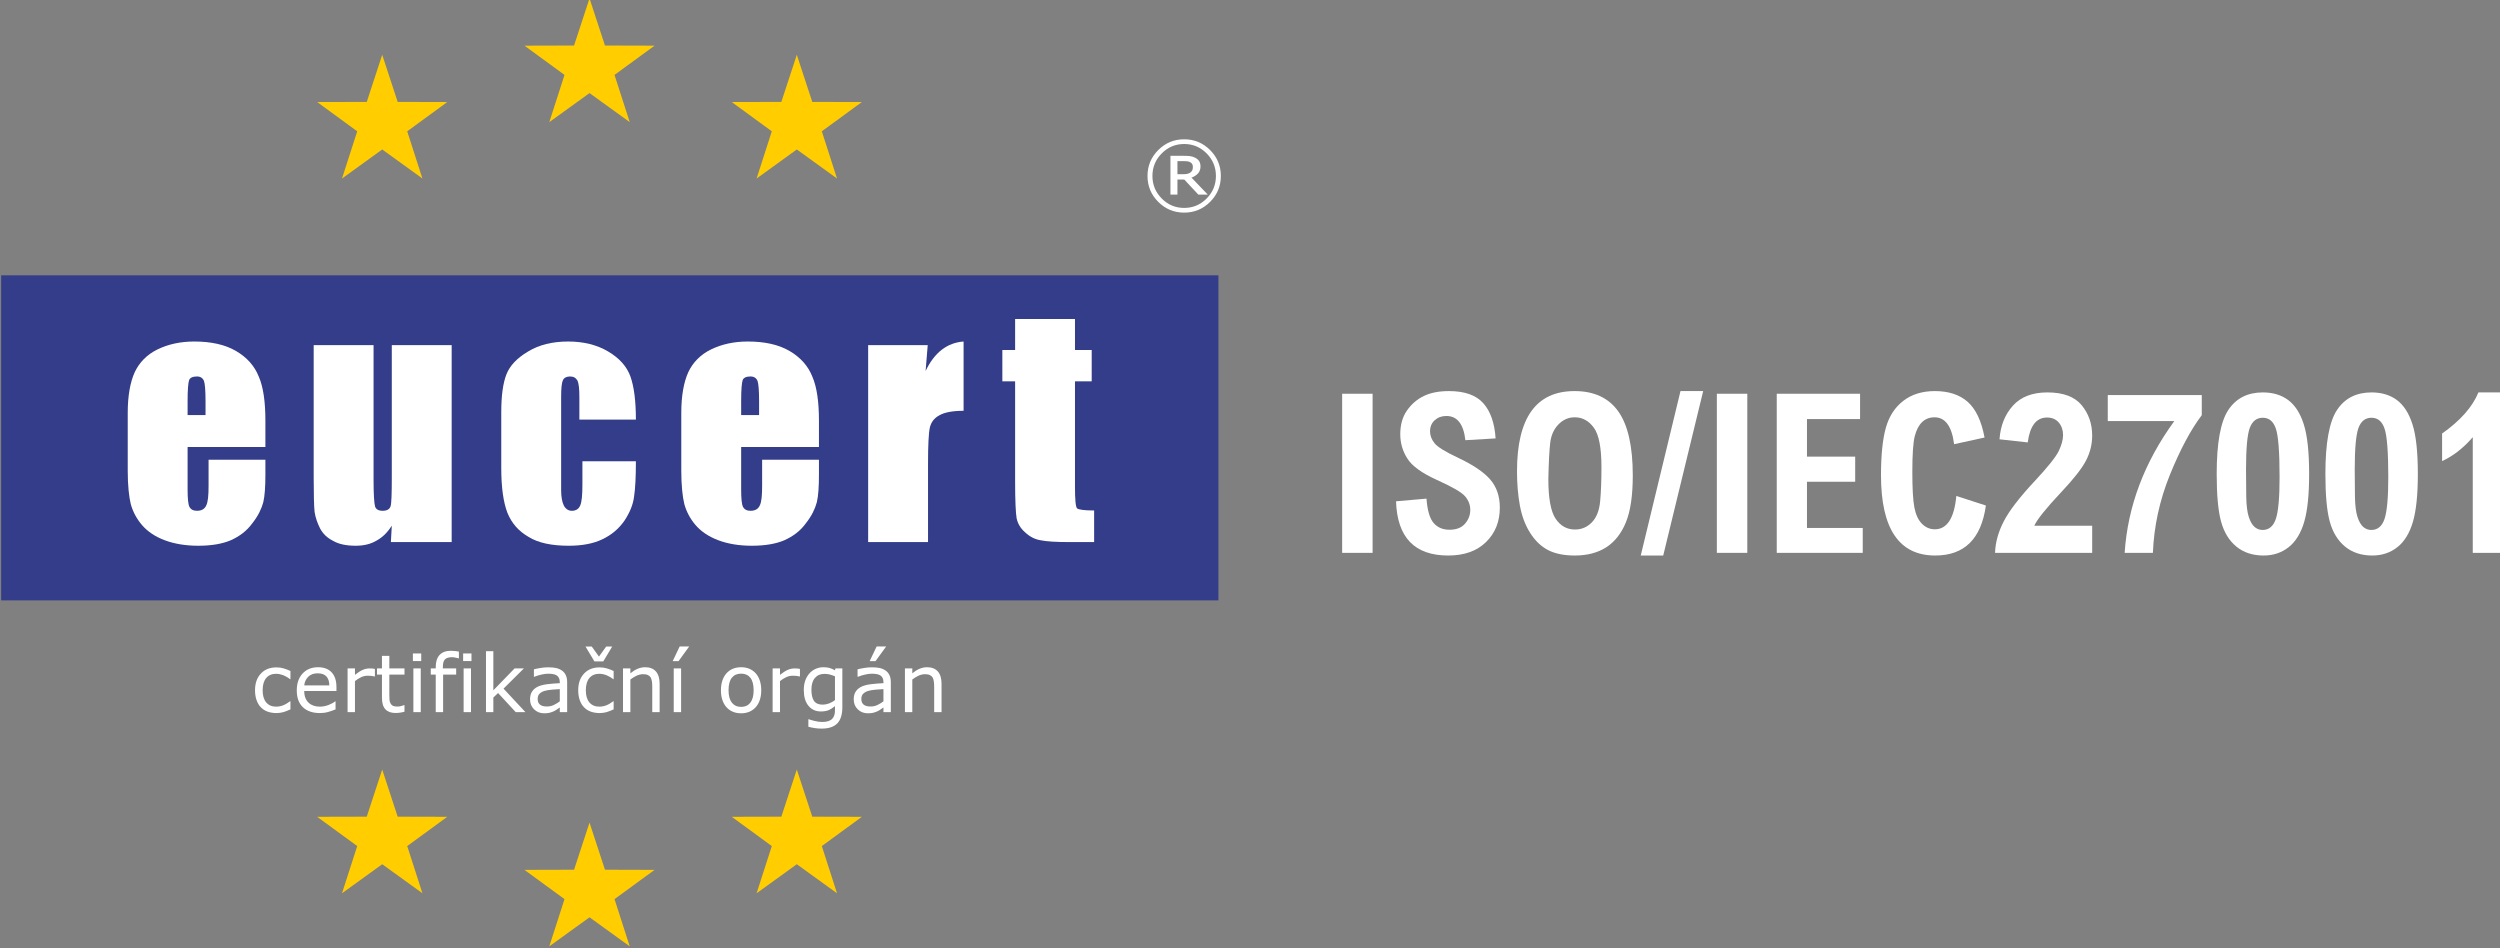 <svg width="427" height="162" viewBox="0 0 427 162" fill="none" xmlns="http://www.w3.org/2000/svg">
<rect x="0" y="0" width="427" height="162" fill="#808080" stroke="none"/>
<g clip-path="url(#clip0_890_46)">
<path d="M229.24 67.252H234.44V94.427H229.24V67.252Z" fill="white"/>
<path d="M255.449 74.881L250.287 75.185C249.977 72.426 248.895 71.048 247.042 71.048C246.251 71.048 245.587 71.288 245.056 71.769C244.518 72.249 244.252 72.888 244.252 73.692C244.252 74.381 244.505 75.052 245.011 75.691C245.505 76.329 246.865 77.171 249.091 78.214C251.596 79.397 253.405 80.612 254.512 81.877C255.619 83.148 256.17 84.755 256.17 86.698C256.17 89.088 255.386 91.05 253.817 92.58C252.248 94.118 250.097 94.883 247.352 94.883C241.614 94.883 238.641 91.796 238.445 85.622L243.645 85.166C243.79 87.165 244.195 88.55 244.86 89.322C245.524 90.094 246.428 90.48 247.58 90.48C248.756 90.48 249.635 90.132 250.23 89.442C250.825 88.753 251.122 87.969 251.122 87.096C251.122 86.242 250.831 85.47 250.249 84.781C249.661 84.091 248.06 83.155 245.448 81.985C242.867 80.814 241.171 79.594 240.374 78.316C239.571 77.057 239.166 75.678 239.166 74.166C239.166 72.566 239.546 71.212 240.305 70.124C241.064 69.03 242.026 68.201 243.183 67.638C244.347 67.075 245.777 66.797 247.484 66.797C250.16 66.797 252.115 67.486 253.349 68.871C254.576 70.251 255.278 72.256 255.449 74.881Z" fill="white"/>
<path d="M268.936 66.797C272.275 66.797 274.767 67.961 276.412 70.282C278.057 72.604 278.879 76.247 278.879 81.213C278.879 84.629 278.487 87.298 277.703 89.215C276.918 91.125 275.793 92.549 274.337 93.485C272.876 94.415 271.092 94.883 268.992 94.883C267.139 94.883 265.615 94.573 264.419 93.959C263.223 93.339 262.205 92.365 261.357 91.03C260.51 89.696 259.928 88.14 259.599 86.368C259.27 84.597 259.105 82.636 259.105 80.486C259.105 75.918 259.928 72.496 261.566 70.212C263.204 67.935 265.659 66.797 268.936 66.797ZM264.457 81.795C264.457 85.09 264.868 87.355 265.697 88.589C266.519 89.822 267.62 90.442 269.005 90.442C270.138 90.442 271.099 90.031 271.896 89.209C272.686 88.393 273.161 87.191 273.306 85.616C273.452 84.047 273.528 82.092 273.528 79.758C273.528 76.487 273.098 74.254 272.237 73.066C271.371 71.87 270.283 71.275 268.967 71.275C267.892 71.275 266.968 71.68 266.184 72.49C265.399 73.299 264.931 74.337 264.78 75.602C264.628 76.867 264.52 78.93 264.457 81.795Z" fill="white"/>
<path d="M280.239 94.883L287.027 66.797H290.904L284.079 94.883H280.239Z" fill="white"/>
<path d="M293.238 67.252H298.438V94.427H293.238V67.252Z" fill="white"/>
<path d="M303.468 67.252H317.701V71.579H308.629V77.993H316.866V82.282H308.629V90.176H318.156V94.427H303.468V67.252Z" fill="white"/>
<path d="M338.961 74.729L333.761 75.868C333.369 72.806 332.256 71.275 330.415 71.275C329.58 71.275 328.878 71.541 328.309 72.079C327.74 72.616 327.316 73.426 327.037 74.508C326.765 75.59 326.626 77.62 326.626 80.599C326.626 83.414 326.74 85.439 326.974 86.672C327.208 87.899 327.644 88.829 328.271 89.462C328.897 90.088 329.631 90.404 330.466 90.404C332.56 90.404 333.787 88.506 334.141 84.711L339.189 86.343C338.398 92.036 335.513 94.883 330.535 94.883C327.449 94.883 325.133 93.738 323.59 91.454C322.046 89.171 321.274 85.742 321.274 81.175C321.274 77.753 321.547 75.058 322.097 73.084C322.647 71.117 323.64 69.574 325.083 68.466C326.518 67.353 328.321 66.797 330.479 66.797C332.825 66.797 334.691 67.41 336.083 68.637C337.468 69.865 338.43 71.895 338.961 74.729Z" fill="white"/>
<path d="M346.337 75.564L341.517 75.033C341.675 72.73 342.434 70.82 343.794 69.301C345.154 67.783 347.121 67.024 349.69 67.024C352.397 67.024 354.345 67.752 355.547 69.207C356.743 70.662 357.344 72.388 357.344 74.388C357.344 75.88 356.996 77.303 356.3 78.645C355.604 79.992 354.206 81.782 352.093 84.022C349.462 86.818 347.918 88.741 347.457 89.797H357.344V94.427H340.758C340.808 92.662 341.302 90.866 342.244 89.044C343.18 87.228 344.939 84.939 347.514 82.187C349.759 79.777 351.132 78.063 351.632 77.038C352.125 76.013 352.372 75.102 352.372 74.311C352.372 73.464 352.125 72.749 351.638 72.173C351.151 71.598 350.487 71.313 349.639 71.313C347.811 71.313 346.71 72.73 346.337 75.564Z" fill="white"/>
<path d="M360.008 67.48H376.063V70.908C374.165 73.419 372.35 76.829 370.603 81.137C368.864 85.451 367.896 89.879 367.713 94.427H362.892C363.411 86.482 366.239 78.98 371.369 71.92H360.008V67.48Z" fill="white"/>
<path d="M386.487 67.024C388.201 67.024 389.643 67.454 390.813 68.321C391.984 69.188 392.876 70.567 393.483 72.471C394.096 74.375 394.4 77.209 394.4 80.973C394.4 84.49 394.122 87.21 393.559 89.133C392.996 91.05 392.117 92.492 390.915 93.447C389.713 94.402 388.283 94.883 386.62 94.883C384.753 94.883 383.204 94.37 381.964 93.352C380.731 92.334 379.857 90.91 379.358 89.082C378.858 87.26 378.611 84.54 378.611 80.934C378.611 75.64 379.275 71.996 380.61 70.004C381.938 68.018 383.9 67.024 386.487 67.024ZM383.621 80.163L383.659 84.85C383.685 86.331 383.83 87.475 384.089 88.285C384.355 89.095 384.69 89.67 385.089 90.012C385.493 90.347 385.949 90.518 386.449 90.518C387.543 90.518 388.296 89.879 388.72 88.608C389.144 87.336 389.352 84.977 389.352 81.516C389.352 77.234 389.144 74.47 388.72 73.224C388.302 71.977 387.556 71.351 386.493 71.351C385.437 71.351 384.69 71.933 384.26 73.091C383.836 74.254 383.621 76.608 383.621 80.163Z" fill="white"/>
<path d="M405.053 67.024C406.768 67.024 408.21 67.454 409.38 68.321C410.55 69.188 411.442 70.567 412.049 72.471C412.663 74.375 412.967 77.209 412.967 80.973C412.967 84.49 412.688 87.21 412.125 89.133C411.562 91.05 410.683 92.492 409.481 93.447C408.279 94.402 406.85 94.883 405.186 94.883C403.32 94.883 401.77 94.37 400.53 93.352C399.297 92.334 398.424 90.91 397.924 89.082C397.424 87.26 397.178 84.54 397.178 80.934C397.178 75.64 397.842 71.996 399.177 70.004C400.505 68.018 402.466 67.024 405.053 67.024ZM402.188 80.163L402.226 84.85C402.251 86.331 402.397 87.475 402.656 88.285C402.921 89.095 403.257 89.67 403.655 90.012C404.06 90.347 404.515 90.518 405.015 90.518C406.11 90.518 406.862 89.879 407.286 88.608C407.71 87.336 407.919 84.977 407.919 81.516C407.919 77.234 407.71 74.47 407.286 73.224C406.869 71.977 406.122 71.351 405.06 71.351C404.003 71.351 403.257 71.933 402.827 73.091C402.403 74.254 402.188 76.608 402.188 80.163Z" fill="white"/>
<path d="M423.316 67.024H427.32V94.427H422.348V74.678C420.729 76.538 418.983 77.898 417.11 78.752V74.046C420.229 71.845 422.297 69.504 423.316 67.024Z" fill="white"/>
<path fill-rule="evenodd" clip-rule="evenodd" d="M65.282 131.435L67.922 139.487L76.395 139.509L69.553 144.507L72.151 152.572L65.282 147.61L58.414 152.572L61.012 144.507L54.17 139.509L62.643 139.487L65.282 131.435ZM100.689 140.499L103.328 148.55L111.801 148.573L104.959 153.57L107.557 161.636L100.689 156.674L93.82 161.636L96.418 153.571L89.576 148.573L98.049 148.55L100.689 140.499ZM136.095 131.435L138.735 139.487L147.208 139.509L140.366 144.507L142.963 152.572L136.095 147.61L129.226 152.572L131.824 144.507L124.982 139.509L133.455 139.487L136.095 131.435ZM136.095 9.355L138.735 17.406L147.208 17.428L140.366 22.426L142.963 30.492L136.095 25.529L129.226 30.492L131.824 22.427L124.982 17.428L133.455 17.406L136.095 9.355ZM100.689 -0.276L103.328 7.775L111.801 7.798L104.959 12.796L107.557 20.861L100.689 15.899L93.82 20.861L96.418 12.796L89.576 7.798L98.049 7.775L100.689 -0.276ZM65.282 9.355L67.922 17.406L76.395 17.428L69.553 22.426L72.151 30.492L65.282 25.529L58.414 30.492L61.012 22.427L54.17 17.428L62.643 17.406L65.282 9.355Z" fill="#FFCD00"/>
<path fill-rule="evenodd" clip-rule="evenodd" d="M0.2 47.026H208.105V102.543H0.2V47.026Z" fill="#333D89"/>
<path fill-rule="evenodd" clip-rule="evenodd" d="M45.331 76.343H32.042V83.609C32.042 85.167 32.146 86.153 32.353 86.569C32.613 87.036 33.028 87.243 33.652 87.243C34.43 87.243 34.949 86.932 35.209 86.361C35.52 85.79 35.624 84.648 35.624 82.987V78.523H45.331V81.014C45.331 83.091 45.227 84.7 44.967 85.79C44.656 86.932 44.085 88.126 43.099 89.372C42.164 90.669 40.918 91.604 39.413 92.279C37.959 92.901 36.091 93.213 33.859 93.213C31.731 93.213 29.81 92.901 28.149 92.279C26.488 91.656 25.19 90.773 24.256 89.683C23.322 88.593 22.698 87.399 22.335 86.101C22.024 84.803 21.816 82.883 21.816 80.392V70.529C21.816 67.622 22.232 65.286 23.01 63.573C23.789 61.912 25.087 60.563 26.904 59.68C28.72 58.798 30.796 58.331 33.184 58.331C36.039 58.331 38.427 58.85 40.296 59.94C42.164 61.03 43.462 62.483 44.189 64.3C44.967 66.065 45.331 68.608 45.331 71.879V76.343ZM35.105 70.892V68.452C35.105 66.688 35.001 65.546 34.845 65.079C34.638 64.56 34.222 64.3 33.652 64.3C32.925 64.3 32.458 64.508 32.302 64.923C32.146 65.39 32.042 66.532 32.042 68.452V70.892H35.105Z" fill="white"/>
<path fill-rule="evenodd" clip-rule="evenodd" d="M77.144 58.953V92.59H66.763L66.918 89.787C66.192 90.929 65.361 91.759 64.323 92.33C63.285 92.953 62.091 93.213 60.742 93.213C59.184 93.213 57.886 92.953 56.9 92.382C55.862 91.863 55.135 91.136 54.668 90.254C54.201 89.32 53.89 88.437 53.734 87.451C53.63 86.465 53.578 84.544 53.578 81.637V58.953H63.804V81.845C63.804 84.44 63.908 85.997 64.064 86.517C64.219 86.983 64.634 87.243 65.361 87.243C66.088 87.243 66.555 86.983 66.711 86.465C66.866 85.997 66.918 84.336 66.918 81.585V58.953H77.144Z" fill="white"/>
<path fill-rule="evenodd" clip-rule="evenodd" d="M108.611 71.671H98.956V67.778C98.956 66.428 98.853 65.494 98.645 65.027C98.385 64.56 97.97 64.3 97.399 64.3C96.776 64.3 96.361 64.508 96.153 64.923C95.945 65.338 95.842 66.273 95.842 67.778V83.662C95.842 84.856 95.998 85.738 96.309 86.361C96.621 86.932 97.088 87.243 97.659 87.243C98.385 87.243 98.853 86.932 99.112 86.309C99.372 85.686 99.475 84.492 99.475 82.779V78.782H108.611C108.611 81.482 108.507 83.454 108.3 84.803C108.144 86.153 107.573 87.555 106.639 88.956C105.653 90.357 104.406 91.396 102.849 92.123C101.344 92.849 99.423 93.213 97.139 93.213C94.284 93.213 91.949 92.746 90.288 91.707C88.575 90.721 87.381 89.372 86.654 87.555C85.979 85.79 85.616 83.246 85.616 79.976V70.425C85.616 67.518 85.927 65.39 86.498 63.937C87.069 62.483 88.263 61.186 90.184 60.044C92.052 58.902 94.336 58.331 97.036 58.331C99.683 58.331 101.967 58.902 103.888 60.044C105.808 61.186 107.054 62.587 107.677 64.3C108.3 66.065 108.611 68.505 108.611 71.671Z" fill="white"/>
<path fill-rule="evenodd" clip-rule="evenodd" d="M139.878 76.343H126.59V83.609C126.59 85.167 126.694 86.153 126.901 86.569C127.161 87.036 127.576 87.243 128.199 87.243C128.977 87.243 129.497 86.932 129.756 86.361C130.068 85.79 130.171 84.648 130.171 82.987V78.523H139.878V81.014C139.878 83.091 139.774 84.7 139.515 85.79C139.204 86.932 138.633 88.126 137.646 89.372C136.712 90.669 135.466 91.604 133.961 92.279C132.507 92.901 130.639 93.213 128.407 93.213C126.278 93.213 124.358 92.901 122.697 92.279C121.036 91.656 119.738 90.773 118.804 89.683C117.869 88.593 117.246 87.399 116.883 86.101C116.572 84.803 116.364 82.883 116.364 80.392V70.529C116.364 67.622 116.779 65.286 117.558 63.573C118.336 61.912 119.634 60.563 121.451 59.68C123.268 58.798 125.344 58.331 127.732 58.331C130.587 58.331 132.975 58.85 134.843 59.94C136.712 61.03 138.01 62.483 138.736 64.3C139.515 66.065 139.878 68.608 139.878 71.879V76.343ZM129.652 70.892V68.452C129.652 66.688 129.549 65.546 129.393 65.079C129.185 64.56 128.77 64.3 128.199 64.3C127.472 64.3 127.005 64.508 126.849 64.923C126.694 65.39 126.59 66.532 126.59 68.452V70.892H129.652Z" fill="white"/>
<path fill-rule="evenodd" clip-rule="evenodd" d="M158.455 58.953L158.092 63.366C159.597 60.199 161.777 58.538 164.58 58.33V70.165C162.712 70.165 161.31 70.425 160.428 70.944C159.545 71.411 159.026 72.138 158.819 73.021C158.611 73.955 158.507 76.031 158.507 79.301V92.589H148.281V58.953H158.455Z" fill="white"/>
<path fill-rule="evenodd" clip-rule="evenodd" d="M183.607 54.489V59.784H186.462V65.13H183.607V83.091C183.607 85.323 183.711 86.568 183.97 86.828C184.178 87.035 185.164 87.191 186.877 87.191V92.589H182.725C180.389 92.589 178.728 92.486 177.742 92.278C176.756 92.122 175.873 91.656 175.095 90.929C174.316 90.254 173.849 89.475 173.641 88.541C173.485 87.658 173.382 85.53 173.382 82.208V65.13H171.201V59.784H173.382V54.489H183.607Z" fill="white"/>
<path fill-rule="evenodd" clip-rule="evenodd" d="M49.608 121.161C49.198 121.353 48.787 121.517 48.417 121.627C48.048 121.736 47.637 121.791 47.213 121.791C46.68 121.791 46.187 121.709 45.735 121.558C45.283 121.394 44.9 121.161 44.585 120.833C44.257 120.518 44.011 120.108 43.833 119.615C43.655 119.136 43.559 118.561 43.559 117.904C43.559 116.686 43.901 115.728 44.572 115.03C45.229 114.331 46.118 113.989 47.213 113.989C47.651 113.989 48.062 114.044 48.472 114.167C48.883 114.291 49.266 114.441 49.608 114.605V116.002H49.54C49.157 115.7 48.76 115.481 48.363 115.317C47.952 115.166 47.555 115.084 47.159 115.084C46.447 115.084 45.886 115.317 45.475 115.796C45.065 116.275 44.859 116.973 44.859 117.904C44.859 118.794 45.065 119.492 45.462 119.971C45.872 120.45 46.433 120.696 47.159 120.696C47.419 120.696 47.679 120.669 47.939 120.601C48.199 120.532 48.445 120.45 48.65 120.34C48.828 120.244 49.006 120.149 49.157 120.039C49.321 119.943 49.444 119.847 49.54 119.779H49.608V121.161ZM57.465 118.027H51.962C51.962 118.479 52.031 118.876 52.168 119.218C52.305 119.56 52.496 119.834 52.743 120.053C52.976 120.272 53.249 120.422 53.564 120.532C53.879 120.641 54.235 120.696 54.618 120.696C55.124 120.696 55.631 120.601 56.151 120.395C56.657 120.19 57.027 119.985 57.246 119.793H57.314V121.161C56.89 121.339 56.466 121.49 56.014 121.613C55.576 121.736 55.11 121.791 54.632 121.791C53.4 121.791 52.428 121.449 51.73 120.792C51.032 120.121 50.689 119.163 50.689 117.931C50.689 116.713 51.018 115.755 51.689 115.03C52.359 114.318 53.235 113.962 54.317 113.962C55.33 113.962 56.096 114.249 56.644 114.838C57.191 115.426 57.465 116.261 57.465 117.343V118.027ZM56.247 117.069C56.247 116.412 56.082 115.906 55.754 115.536C55.425 115.18 54.919 115.002 54.248 115.002C53.578 115.002 53.044 115.194 52.647 115.591C52.25 115.988 52.017 116.481 51.962 117.069H56.247ZM64.034 115.536H63.966C63.775 115.495 63.597 115.454 63.419 115.44C63.24 115.426 63.035 115.413 62.802 115.413C62.406 115.413 62.036 115.495 61.667 115.673C61.311 115.837 60.969 116.057 60.627 116.33V121.627H59.367V114.167H60.627V115.262C61.133 114.866 61.571 114.578 61.954 114.414C62.337 114.249 62.721 114.167 63.118 114.167C63.337 114.167 63.501 114.167 63.597 114.181C63.693 114.195 63.843 114.208 64.034 114.249V115.536ZM69.085 121.558C68.853 121.627 68.593 121.682 68.319 121.723C68.031 121.764 67.785 121.778 67.566 121.778C66.813 121.778 66.224 121.572 65.841 121.161C65.444 120.751 65.239 120.094 65.239 119.19V115.221H64.391V114.167H65.239V112.019H66.498V114.167H69.085V115.221H66.498V118.629C66.498 119.012 66.512 119.328 66.526 119.547C66.54 119.766 66.608 119.971 66.717 120.163C66.813 120.34 66.95 120.477 67.114 120.559C67.293 120.641 67.552 120.682 67.894 120.682C68.1 120.682 68.319 120.655 68.538 120.587C68.757 120.532 68.921 120.477 69.017 120.436H69.085V121.558ZM71.946 112.909H70.522V111.608H71.946V112.909ZM71.864 121.627H70.605V114.167H71.864V121.627ZM78.379 112.443H78.311C78.174 112.402 77.996 112.361 77.777 112.32C77.544 112.265 77.353 112.251 77.188 112.251C76.641 112.251 76.257 112.374 76.011 112.607C75.765 112.854 75.641 113.278 75.641 113.907V114.167H77.914V115.221H75.683V121.627H74.423V115.221H73.575V114.167H74.423V113.921C74.423 113.031 74.642 112.347 75.08 111.868C75.532 111.389 76.162 111.156 76.996 111.156C77.284 111.156 77.531 111.17 77.763 111.197C77.982 111.225 78.187 111.252 78.379 111.293V112.443ZM80.528 112.909H79.104V111.608H80.528V112.909ZM80.446 121.627H79.187V114.167H80.446V121.627ZM89.739 121.627H88.083L85.072 118.369L84.264 119.136V121.627H83.005V111.225H84.264V117.904L87.892 114.167H89.479L86.003 117.617L89.739 121.627ZM96.87 121.627H95.611V120.833C95.502 120.901 95.351 121.011 95.159 121.148C94.968 121.285 94.79 121.394 94.612 121.476C94.407 121.572 94.16 121.654 93.886 121.736C93.627 121.805 93.298 121.832 92.942 121.832C92.271 121.832 91.697 121.613 91.231 121.161C90.766 120.71 90.533 120.149 90.533 119.451C90.533 118.89 90.656 118.424 90.903 118.082C91.136 117.726 91.491 117.452 91.929 117.247C92.381 117.055 92.928 116.919 93.572 116.85C94.201 116.768 94.885 116.727 95.611 116.686V116.494C95.611 116.207 95.556 115.961 95.461 115.782C95.365 115.591 95.214 115.44 95.036 115.331C94.859 115.235 94.639 115.153 94.393 115.126C94.146 115.084 93.886 115.071 93.613 115.071C93.284 115.071 92.915 115.112 92.518 115.208C92.107 115.29 91.683 115.426 91.258 115.591H91.191V114.318C91.436 114.249 91.792 114.181 92.258 114.099C92.723 114.017 93.175 113.976 93.627 113.976C94.146 113.976 94.612 114.017 94.995 114.099C95.392 114.195 95.721 114.345 96.008 114.55C96.295 114.756 96.501 115.016 96.651 115.345C96.802 115.673 96.87 116.07 96.87 116.563V121.627ZM95.611 119.793V117.699C95.228 117.726 94.776 117.753 94.27 117.794C93.749 117.849 93.339 117.904 93.038 118C92.682 118.096 92.395 118.26 92.162 118.479C91.943 118.684 91.833 118.985 91.833 119.369C91.833 119.806 91.957 120.121 92.217 120.34C92.477 120.559 92.873 120.669 93.394 120.669C93.832 120.669 94.242 120.587 94.598 120.409C94.968 120.231 95.296 120.025 95.611 119.793ZM104.809 121.161C104.398 121.353 103.988 121.517 103.618 121.627C103.249 121.736 102.838 121.791 102.413 121.791C101.88 121.791 101.387 121.709 100.936 121.558C100.484 121.394 100.101 121.161 99.786 120.833C99.457 120.518 99.211 120.108 99.033 119.615C98.855 119.136 98.759 118.561 98.759 117.904C98.759 116.686 99.101 115.728 99.772 115.03C100.429 114.331 101.319 113.989 102.413 113.989C102.851 113.989 103.262 114.044 103.673 114.167C104.084 114.291 104.467 114.441 104.809 114.605V116.002H104.74C104.357 115.7 103.96 115.481 103.563 115.317C103.153 115.166 102.756 115.084 102.359 115.084C101.647 115.084 101.086 115.317 100.676 115.796C100.265 116.275 100.06 116.973 100.06 117.904C100.06 118.794 100.265 119.492 100.662 119.971C101.072 120.45 101.633 120.696 102.359 120.696C102.619 120.696 102.879 120.669 103.139 120.601C103.399 120.532 103.646 120.45 103.851 120.34C104.029 120.244 104.207 120.149 104.357 120.039C104.522 119.943 104.645 119.847 104.74 119.779H104.809V121.161ZM104.562 110.431L103.043 112.963H101.524L100.005 110.431H101.072L102.304 112.142L103.536 110.431H104.562ZM112.665 121.627H111.406V117.37C111.406 117.028 111.392 116.713 111.351 116.412C111.31 116.111 111.228 115.878 111.132 115.7C111.009 115.522 110.858 115.385 110.64 115.29C110.434 115.194 110.161 115.153 109.832 115.153C109.489 115.153 109.12 115.235 108.75 115.399C108.367 115.577 108.012 115.796 107.67 116.057V121.627H106.41V114.167H107.67V115.002C108.066 114.674 108.463 114.414 108.888 114.236C109.312 114.058 109.736 113.962 110.188 113.962C110.996 113.962 111.611 114.208 112.035 114.688C112.46 115.18 112.665 115.878 112.665 116.782V121.627ZM116.333 121.627H115.074V114.167H116.333V121.627ZM117.716 110.417L115.895 112.922H114.896L116.087 110.417H117.716ZM130.021 117.904C130.021 119.108 129.706 120.067 129.09 120.778C128.46 121.476 127.625 121.832 126.585 121.832C125.531 121.832 124.696 121.476 124.067 120.778C123.451 120.067 123.136 119.108 123.136 117.904C123.136 116.686 123.451 115.728 124.067 115.016C124.696 114.318 125.531 113.962 126.585 113.962C127.625 113.962 128.46 114.318 129.09 115.016C129.706 115.728 130.021 116.686 130.021 117.904ZM128.72 117.904C128.72 116.932 128.529 116.221 128.159 115.755C127.776 115.29 127.256 115.057 126.585 115.057C125.9 115.057 125.381 115.29 124.998 115.755C124.628 116.221 124.436 116.932 124.436 117.904C124.436 118.835 124.628 119.533 124.998 120.012C125.381 120.491 125.914 120.737 126.585 120.737C127.256 120.737 127.776 120.505 128.146 120.025C128.529 119.547 128.72 118.835 128.72 117.904ZM136.631 115.536H136.563C136.371 115.495 136.193 115.454 136.015 115.44C135.837 115.426 135.632 115.413 135.399 115.413C135.002 115.413 134.633 115.495 134.263 115.673C133.907 115.837 133.565 116.057 133.223 116.33V121.627H131.964V114.167H133.223V115.262C133.73 114.866 134.168 114.578 134.551 114.414C134.934 114.249 135.317 114.167 135.714 114.167C135.933 114.167 136.097 114.167 136.193 114.181C136.289 114.195 136.44 114.208 136.631 114.249V115.536ZM143.872 120.778C143.872 122.038 143.584 122.968 143.009 123.557C142.435 124.145 141.545 124.446 140.354 124.446C139.957 124.446 139.56 124.419 139.191 124.364C138.808 124.309 138.438 124.227 138.068 124.132V122.845H138.137C138.342 122.927 138.671 123.023 139.109 123.133C139.56 123.256 140.012 123.311 140.45 123.311C140.888 123.311 141.244 123.256 141.518 123.16C141.805 123.05 142.024 122.914 142.174 122.735C142.339 122.558 142.448 122.352 142.517 122.106C142.585 121.873 142.612 121.586 142.612 121.285V120.614C142.229 120.915 141.874 121.148 141.532 121.298C141.175 121.435 140.737 121.517 140.204 121.517C139.314 121.517 138.602 121.189 138.082 120.546C137.549 119.902 137.288 118.999 137.288 117.835C137.288 117.192 137.384 116.631 137.562 116.166C137.74 115.7 137.987 115.304 138.301 114.961C138.589 114.646 138.944 114.4 139.355 114.222C139.779 114.044 140.19 113.962 140.601 113.962C141.025 113.962 141.394 114.003 141.682 114.085C141.983 114.181 142.284 114.304 142.612 114.482L142.695 114.167H143.872V120.778ZM142.612 119.574V115.522C142.284 115.372 141.97 115.262 141.682 115.194C141.394 115.126 141.107 115.098 140.82 115.098C140.121 115.098 139.588 115.331 139.191 115.796C138.794 116.248 138.589 116.919 138.589 117.808C138.589 118.643 138.739 119.273 139.026 119.711C139.328 120.135 139.82 120.354 140.505 120.354C140.861 120.354 141.23 120.285 141.6 120.149C141.97 119.998 142.312 119.82 142.612 119.574ZM152.153 121.627H150.893V120.833C150.784 120.901 150.633 121.011 150.442 121.148C150.25 121.285 150.072 121.394 149.894 121.476C149.689 121.572 149.442 121.654 149.169 121.736C148.909 121.805 148.58 121.832 148.224 121.832C147.554 121.832 146.978 121.613 146.514 121.161C146.048 120.71 145.815 120.149 145.815 119.451C145.815 118.89 145.938 118.424 146.185 118.082C146.418 117.726 146.773 117.452 147.211 117.247C147.663 117.055 148.211 116.919 148.854 116.85C149.484 116.768 150.168 116.727 150.893 116.686V116.494C150.893 116.207 150.839 115.961 150.743 115.782C150.647 115.591 150.496 115.44 150.318 115.331C150.14 115.235 149.921 115.153 149.675 115.126C149.429 115.084 149.169 115.071 148.895 115.071C148.566 115.071 148.197 115.112 147.8 115.208C147.389 115.29 146.965 115.426 146.54 115.591H146.472V114.318C146.719 114.249 147.074 114.181 147.54 114.099C148.005 114.017 148.457 113.976 148.909 113.976C149.429 113.976 149.894 114.017 150.277 114.099C150.674 114.195 151.003 114.345 151.29 114.55C151.577 114.756 151.783 115.016 151.934 115.345C152.084 115.673 152.153 116.07 152.153 116.563V121.627ZM150.893 119.793V117.699C150.51 117.726 150.058 117.753 149.552 117.794C149.032 117.849 148.621 117.904 148.32 118C147.964 118.096 147.677 118.26 147.444 118.479C147.225 118.684 147.116 118.985 147.116 119.369C147.116 119.806 147.239 120.121 147.499 120.34C147.759 120.559 148.156 120.669 148.676 120.669C149.114 120.669 149.524 120.587 149.88 120.409C150.25 120.231 150.578 120.025 150.893 119.793ZM151.359 110.417L149.538 112.922H148.539L149.73 110.417H151.359ZM160.816 121.627H159.558V117.37C159.558 117.028 159.544 116.713 159.503 116.412C159.462 116.111 159.379 115.878 159.284 115.7C159.16 115.522 159.01 115.385 158.791 115.29C158.585 115.194 158.312 115.153 157.983 115.153C157.641 115.153 157.271 115.235 156.902 115.399C156.519 115.577 156.163 115.796 155.821 116.057V121.627H154.561V114.167H155.821V115.002C156.218 114.674 156.614 114.414 157.039 114.236C157.463 114.058 157.887 113.962 158.339 113.962C159.147 113.962 159.762 114.208 160.187 114.688C160.611 115.18 160.816 115.878 160.816 116.782V121.627Z" fill="white"/>
<path d="M208.52 30.054C208.52 31.782 207.907 33.258 206.684 34.481C205.461 35.705 203.984 36.317 202.258 36.317C200.53 36.317 199.054 35.705 197.83 34.481C196.607 33.258 195.994 31.782 195.994 30.054C195.994 28.327 196.607 26.852 197.83 25.628C199.054 24.405 200.53 23.792 202.258 23.792C203.984 23.792 205.461 24.405 206.684 25.628C207.907 26.852 208.52 28.327 208.52 30.054ZM207.68 30.054C207.68 28.559 207.151 27.274 206.091 26.201C205.03 25.131 203.752 24.595 202.258 24.595C200.762 24.595 199.484 25.131 198.424 26.201C197.363 27.274 196.834 28.559 196.834 30.054C196.834 31.55 197.363 32.835 198.424 33.908C199.484 34.978 200.762 35.514 202.258 35.514C203.752 35.514 205.03 34.978 206.091 33.908C207.151 32.835 207.68 31.55 207.68 30.054ZM206.291 33.241H204.677L202.279 30.67H201.106V33.241H199.912V26.614H202.171C202.626 26.614 202.999 26.634 203.293 26.67C203.587 26.711 203.876 26.805 204.162 26.955C204.467 27.118 204.689 27.319 204.833 27.553C204.973 27.786 205.045 28.08 205.045 28.433C205.045 28.9 204.909 29.29 204.635 29.603C204.363 29.913 203.987 30.161 203.511 30.344L206.291 33.241ZM203.743 28.512C203.743 28.337 203.708 28.184 203.641 28.048C203.574 27.912 203.461 27.801 203.3 27.714C203.152 27.632 202.991 27.578 202.823 27.556C202.652 27.531 202.44 27.519 202.185 27.519H201.106V29.758H202.025C202.324 29.758 202.583 29.735 202.801 29.689C203.018 29.644 203.196 29.566 203.337 29.454C203.486 29.333 203.592 29.199 203.651 29.056C203.713 28.91 203.743 28.73 203.743 28.512Z" fill="white"/>
</g>
<defs>
<clipPath id="clip0_890_46">
<rect width="427" height="162" fill="white"/>
</clipPath>
</defs>
</svg>
